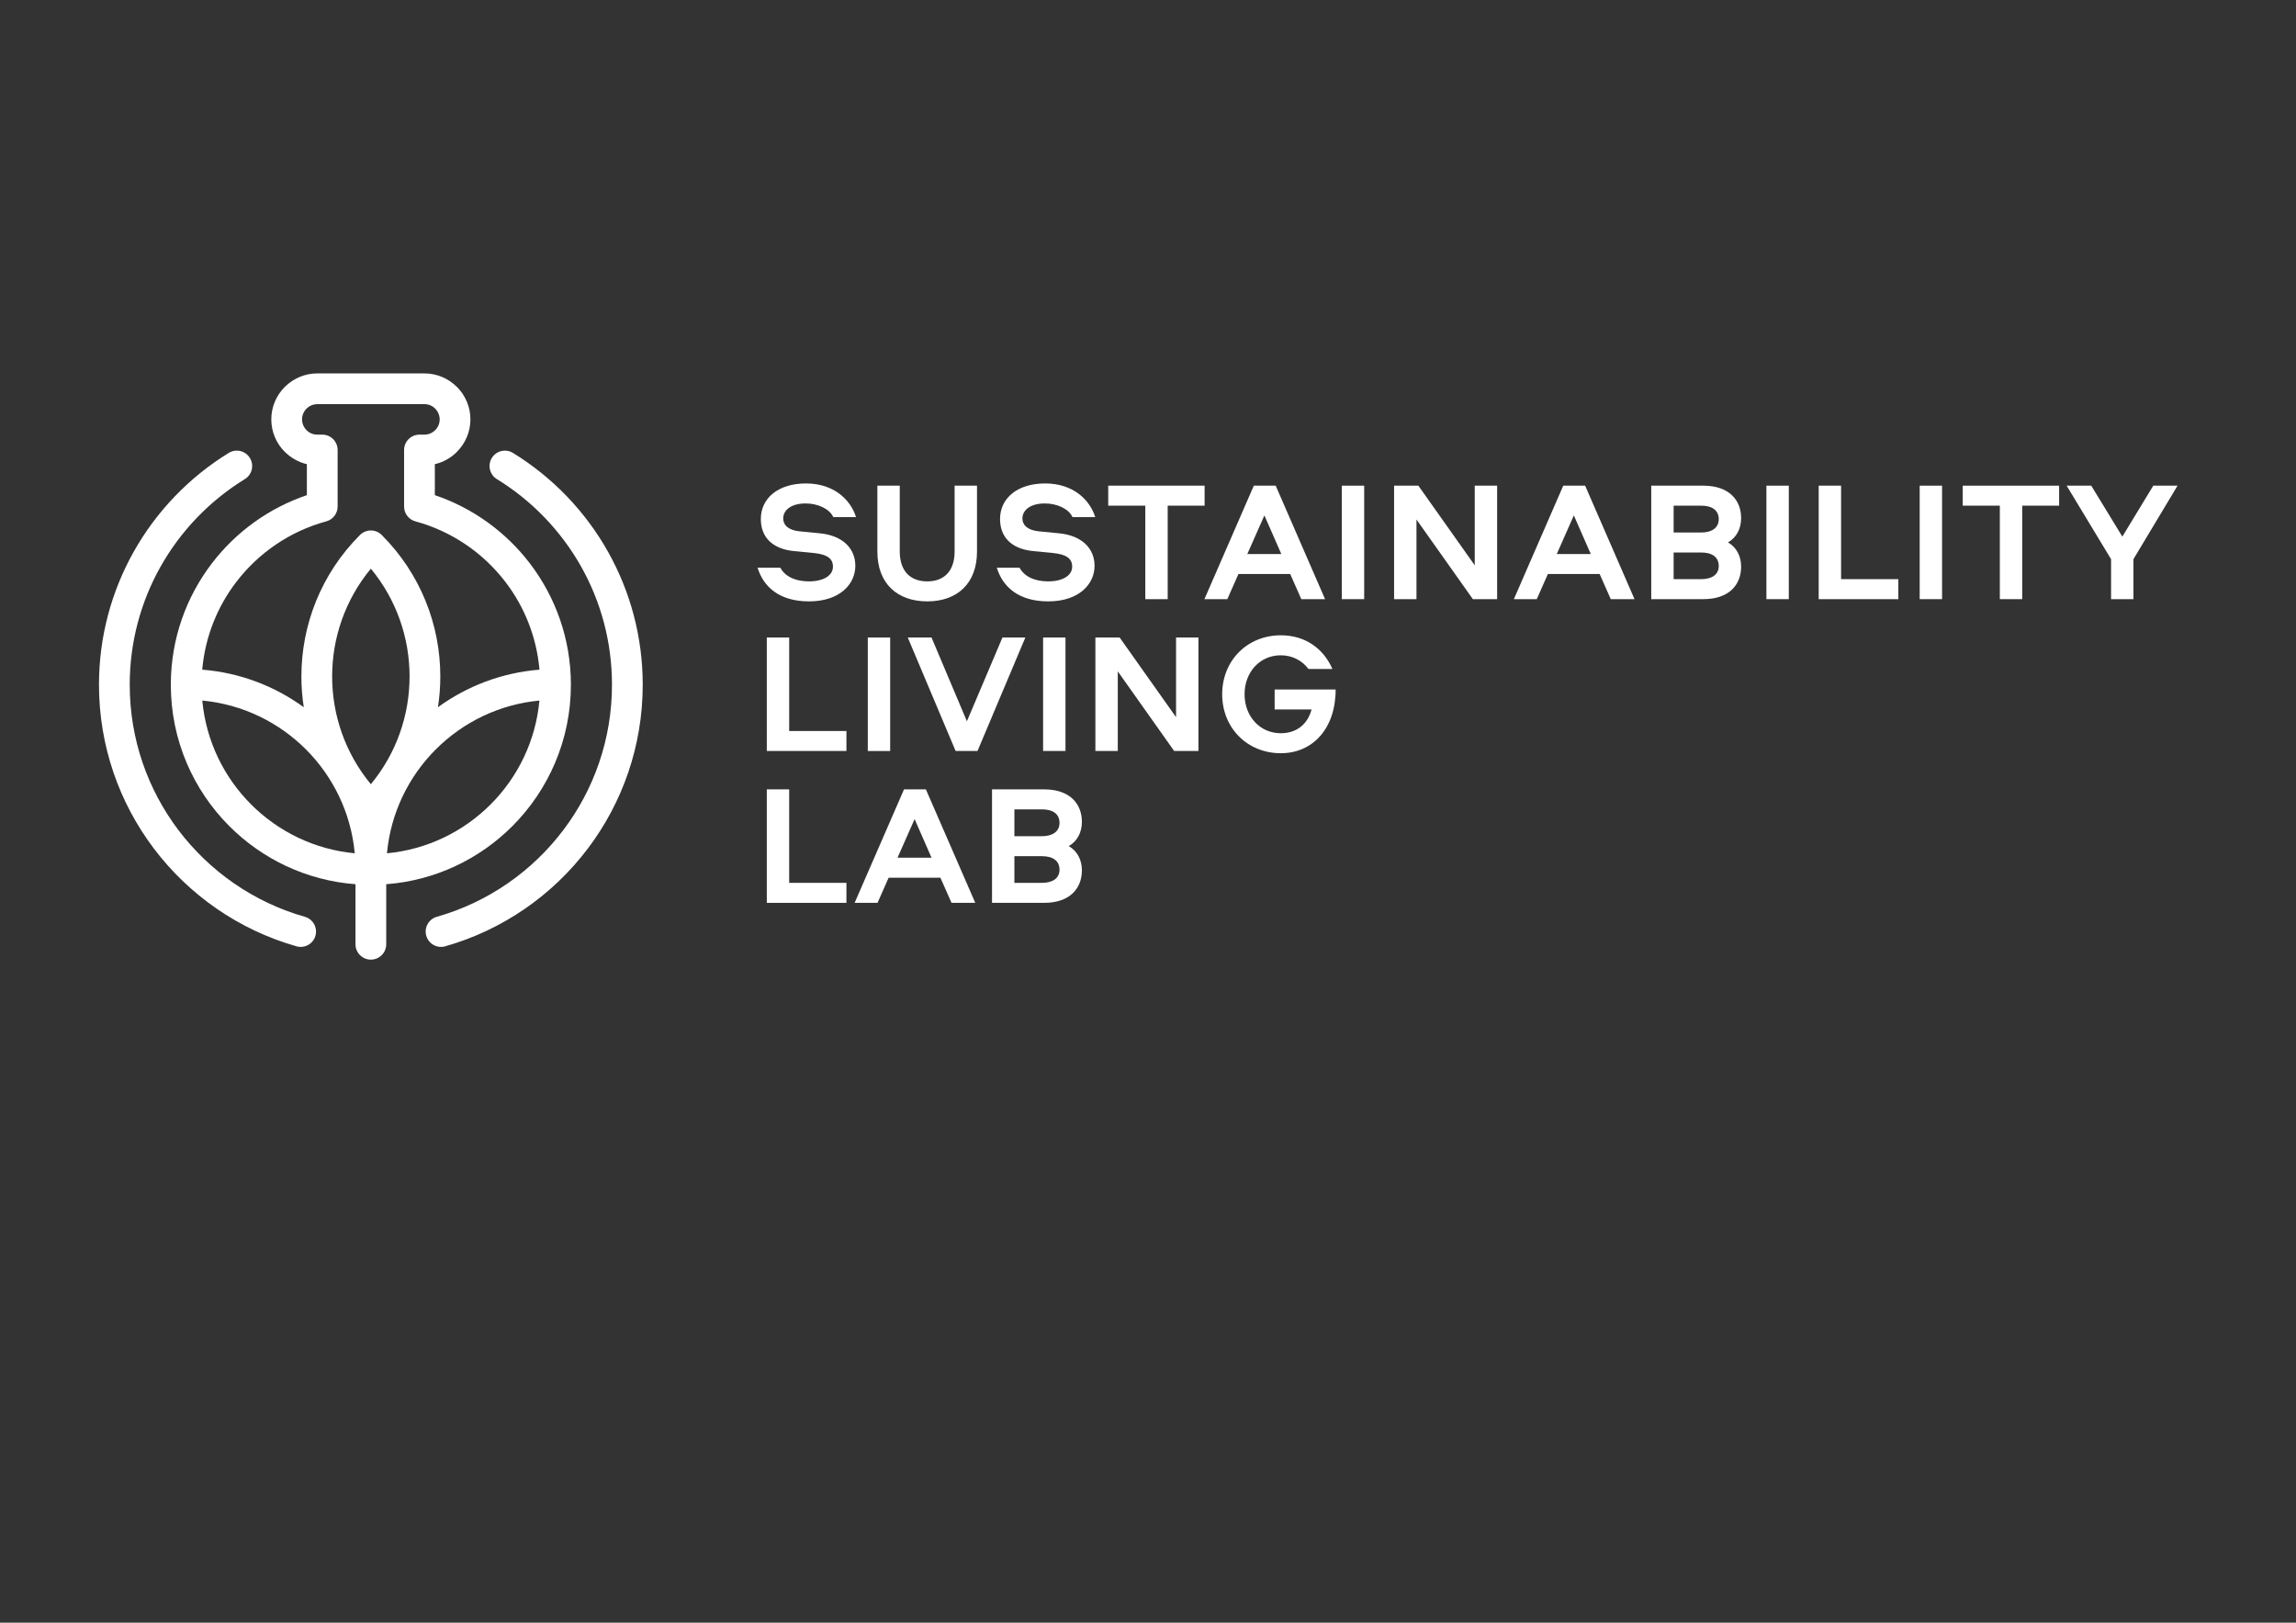 <?xml version="1.0" encoding="UTF-8"?> <!-- Generator: Adobe Illustrator 15.1.0, SVG Export Plug-In --> <svg xmlns="http://www.w3.org/2000/svg" xmlns:xlink="http://www.w3.org/1999/xlink" xmlns:a="http://ns.adobe.com/AdobeSVGViewerExtensions/3.0/" x="0px" y="0px" width="842px" height="595px" viewBox="-36.299 -136.92 842 595" overflow="visible" xml:space="preserve"><rect x="-36.299" y="-136.92" width="842" height="595" fill="#333333" stroke="none"/> <defs> </defs> <path fill="#FFFFFF" d="M99.703,150.637c9.464-11.44,14.198-25.481,14.198-39.52c0-14.04-4.733-28.079-14.198-39.519 c-9.463,11.44-14.197,25.479-14.197,39.519C85.505,125.156,90.239,139.197,99.703,150.637 M161.52,119.957 c-14.788,1.395-28.065,7.975-37.995,17.904c-9.955,9.955-16.543,23.274-17.916,38.107c14.786-1.397,28.065-7.978,37.995-17.906 C153.559,148.111,160.146,134.788,161.52,119.957z M75.882,137.861c-9.929-9.929-23.208-16.509-37.995-17.904 c1.373,14.831,7.961,28.154,17.916,38.105c9.929,9.929,23.207,16.509,37.995,17.906C92.425,161.135,85.836,147.815,75.882,137.861z M37.862,108.635c13.852,1.099,26.622,6.047,37.238,13.773c-0.579-3.739-0.869-7.515-0.869-11.291 c0-18.772,7.162-37.548,21.486-51.872c2.201-2.201,5.771-2.201,7.972,0c14.324,14.324,21.488,33.1,21.488,51.872 c0,3.776-0.291,7.55-0.87,11.291c10.616-7.726,23.385-12.674,37.237-13.773c-1.058-12.024-5.534-23.057-12.451-32.115 c-8.126-10.642-19.623-18.58-32.901-22.226c-2.467-0.602-4.301-2.825-4.301-5.479V28.087c0-3.114,2.525-5.638,5.639-5.638h1.823 c1.529,0,2.926-0.63,3.941-1.646l0.01,0.011c1.009-1.014,1.635-2.413,1.635-3.953c0-1.53-0.63-2.926-1.645-3.941l0.01-0.01 c-1.013-1.01-2.412-1.636-3.951-1.636H80.056c-1.436,0-2.75,0.545-3.743,1.436l-0.199,0.21c-1.015,1.015-1.646,2.411-1.646,3.941 s0.63,2.927,1.646,3.942l-0.011,0.012l0.011,0.01c1.001,1.002,2.397,1.624,3.941,1.624h1.823c3.112,0,5.637,2.524,5.637,5.638 v20.729c0,2.483-1.651,4.759-4.162,5.439c-13.337,3.63-24.885,11.587-33.04,22.265C43.397,85.579,38.92,96.611,37.862,108.635z M26.344,114.076l0.001-0.122c0.045-16.627,5.638-31.964,15.027-44.26c8.782-11.5,20.883-20.327,34.868-25.048V33.284 c-3.104-0.729-5.89-2.326-8.086-4.52l-0.012,0.012c-3.053-3.054-4.95-7.271-4.95-11.914c0-4.642,1.897-8.859,4.95-11.913 c0.121-0.122,0.246-0.234,0.375-0.342C71.539,1.755,75.604,0,80.056,0h39.296c4.627,0,8.836,1.896,11.891,4.949l0.011,0.012 l0.012-0.012c3.053,3.054,4.949,7.271,4.949,11.913c0,4.628-1.896,8.838-4.949,11.892l-0.012,0.01l0.012,0.012 c-2.191,2.191-4.982,3.786-8.099,4.513v11.357c13.985,4.721,26.086,13.547,34.868,25.048c9.389,12.296,14.981,27.633,15.027,44.26 l0.001,0.209c0,20.256-8.212,38.597-21.488,51.872c-12.031,12.033-28.224,19.905-46.234,21.274v22.012 c0,3.113-2.525,5.639-5.639,5.639c-3.112,0-5.637-2.525-5.637-5.639v-22.012c-18.009-1.369-34.202-9.241-46.235-21.274 c-13.276-13.275-21.486-31.616-21.486-51.872V114.076z"></path> <path fill="#FFFFFF" d="M75.488,199.247c2.991,0.838,4.738,3.945,3.898,6.936c-0.839,2.993-3.945,4.738-6.936,3.898 c-21.163-6.006-39.455-18.813-52.357-35.901C7.48,157.476,0,136.688,0,114.163c0-17.646,4.595-34.232,12.655-48.628 c8.348-14.912,20.413-27.457,34.933-36.377c2.651-1.629,6.123-0.801,7.752,1.85c1.629,2.652,0.801,6.123-1.85,7.752 C40.591,46.683,29.881,57.816,22.478,71.04c-7.133,12.745-11.202,27.451-11.202,43.124c0,19.996,6.628,38.435,17.803,53.235 C40.531,182.566,56.746,193.928,75.488,199.247 M145.918,38.76c-2.652-1.63-3.479-5.101-1.851-7.752 c1.629-2.651,5.101-3.479,7.752-1.85c14.52,8.92,26.584,21.465,34.932,36.377c8.059,14.396,12.653,30.983,12.653,48.628 c0,22.525-7.479,43.313-20.091,60.016c-12.902,17.088-31.194,29.896-52.356,35.901c-2.992,0.84-6.098-0.905-6.937-3.898 c-0.839-2.99,0.906-6.098,3.898-6.936c18.74-5.319,34.956-16.681,46.41-31.849c11.174-14.803,17.802-33.239,17.802-53.235 c0-15.672-4.068-30.379-11.201-43.124C169.525,57.816,158.815,46.683,145.918,38.76z"></path> <path fill="#FFFFFF" d="M241.527,71.248h8.335c1.88,3.446,5.829,5.014,10.529,5.014c5.265,0,8.774-2.131,8.774-5.39 c0-3.007-2.132-4.512-7.02-5.013L255,65.169c-8.648-0.814-12.283-5.64-12.283-11.782c0-7.646,6.393-13.036,16.545-13.036 c10.34,0,16.419,6.08,18.361,12.346h-8.335c-1.378-3.071-5.703-5.013-10.152-5.013c-5.453,0-8.209,2.568-8.209,5.452 c0,2.757,2.256,4.386,5.953,4.762l7.646,0.752c8.021,0.815,12.846,5.39,12.846,11.907c0,6.769-5.766,13.036-16.982,13.036 C249.423,83.594,243.658,78.204,241.527,71.248z"></path> <path fill="#FFFFFF" d="M285.455,41.167h8.209v24.128c0,7.144,3.822,10.967,10.09,10.967c6.205,0,10.027-3.824,10.027-10.967V41.167 h8.209v24.19c0,11.657-7.269,18.237-18.236,18.237c-11.029,0-18.299-6.581-18.299-18.237V41.167z"></path> <path fill="#FFFFFF" d="M329.255,71.248h8.335c1.88,3.446,5.828,5.014,10.528,5.014c5.265,0,8.774-2.131,8.774-5.39 c0-3.007-2.132-4.512-7.02-5.013l-7.144-0.69c-8.648-0.814-12.283-5.64-12.283-11.782c0-7.646,6.392-13.036,16.544-13.036 c10.34,0,16.419,6.08,18.362,12.346h-8.335c-1.378-3.071-5.704-5.013-10.153-5.013c-5.453,0-8.209,2.568-8.209,5.452 c0,2.757,2.256,4.386,5.953,4.762l7.646,0.752c8.022,0.815,12.848,5.39,12.848,11.907c0,6.769-5.766,13.036-16.984,13.036 C337.152,83.594,331.386,78.204,329.255,71.248z"></path> <path fill="#FFFFFF" d="M405.458,41.167v7.332h-13.536v34.281h-8.209V48.499h-13.601v-7.332H405.458z"></path> <path fill="#FFFFFF" d="M449.637,82.779h-8.711l-4.075-9.212h-18.987l-4.073,9.212h-8.399l18.113-41.613h8.021L449.637,82.779z M421.122,66.235h12.472l-6.205-14.163L421.122,66.235z"></path> <path fill="#FFFFFF" d="M463.98,82.779h-8.209V41.167h8.209V82.779z"></path> <path fill="#FFFFFF" d="M512.738,41.167v41.613h-8.9l-20.681-29.205v29.205h-8.211V41.167h8.9l20.681,29.204V41.167H512.738z"></path> <path fill="#FFFFFF" d="M563.118,82.779h-8.711l-4.075-9.212h-18.987l-4.073,9.212h-8.398l18.112-41.613h8.021L563.118,82.779z M534.604,66.235h12.472l-6.206-14.163L534.604,66.235z"></path> <path fill="#FFFFFF" d="M602.218,53.074c0,3.76-1.629,7.082-4.824,8.899c3.195,1.817,4.824,5.138,4.824,8.898 c0,6.581-4.386,11.908-13.851,11.908h-19.114V41.167h19.114C597.832,41.167,602.218,46.493,602.218,53.074z M577.464,58.338h10.09 c3.886,0,6.455-1.693,6.455-4.889c0-3.321-2.506-4.951-6.455-4.951h-10.09V58.338z M577.464,75.446h10.09 c3.886,0,6.455-1.629,6.455-4.825c0-3.321-2.506-4.951-6.455-4.951h-10.09V75.446z"></path> <path fill="#FFFFFF" d="M619.698,82.779h-8.209V41.167h8.209V82.779z"></path> <path fill="#FFFFFF" d="M638.873,75.446h20.994v7.333h-29.204V41.167h8.21V75.446z"></path> <path fill="#FFFFFF" d="M675.905,82.779h-8.209V41.167h8.209V82.779z"></path> <path fill="#FFFFFF" d="M718.832,41.167v7.332h-13.535v34.281h-8.21V48.499h-13.6v-7.332H718.832z"></path> <path fill="#FFFFFF" d="M753.36,41.167h8.897L746.09,68.114v14.665h-8.209V68.114l-16.294-26.948h9.023l11.407,18.676L753.36,41.167 z"></path> <path fill="#FFFFFF" d="M253.117,131.127h20.993v7.332h-29.203V96.847h8.21V131.127z"></path> <path fill="#FFFFFF" d="M290.15,138.459h-8.208V96.847h8.208V138.459z"></path> <path fill="#FFFFFF" d="M296.604,96.847h8.71l12.974,30.708l13.035-30.708h8.397l-17.547,41.612h-8.021L296.604,96.847z"></path> <path fill="#FFFFFF" d="M354.442,138.459h-8.209V96.847h8.209V138.459z"></path> <path fill="#FFFFFF" d="M403.197,96.847v41.612h-8.9l-20.679-29.204v29.204h-8.209V96.847h8.898l20.681,29.203V96.847H403.197z"></path> <path fill="#FFFFFF" d="M411.904,117.654c0-12.41,9.274-21.622,21.495-21.622c9.024,0,15.666,4.889,18.926,12.346h-8.774 c-2.257-3.008-5.828-5.014-10.151-5.014c-7.645,0-13.285,6.142-13.285,14.29c0,8.145,5.641,14.287,13.285,14.287 c6.017,0,9.902-3.507,11.281-8.711h-13.538v-7.332h22.373c0,14.414-8.461,23.375-20.116,23.375 C421.179,139.273,411.904,130.061,411.904,117.654z"></path> <path fill="#FFFFFF" d="M253.115,186.806h20.994v7.332h-29.203v-41.611h8.208V186.806z"></path> <path fill="#FFFFFF" d="M321.358,194.138h-8.71l-4.073-9.212h-18.989l-4.073,9.212h-8.398l18.111-41.611h8.022L321.358,194.138z M292.845,177.594h12.471l-6.205-14.163L292.845,177.594z"></path> <path fill="#FFFFFF" d="M360.46,164.433c0,3.761-1.628,7.082-4.825,8.899c3.197,1.818,4.825,5.14,4.825,8.899 c0,6.578-4.387,11.906-13.849,11.906h-19.114v-41.611h19.114C356.073,152.527,360.46,157.853,360.46,164.433z M335.706,169.697 h10.09c3.885,0,6.455-1.691,6.455-4.887c0-3.322-2.506-4.951-6.455-4.951h-10.09V169.697z M335.706,186.806h10.09 c3.885,0,6.455-1.63,6.455-4.827c0-3.321-2.506-4.95-6.455-4.95h-10.09V186.806z"></path> </svg> 